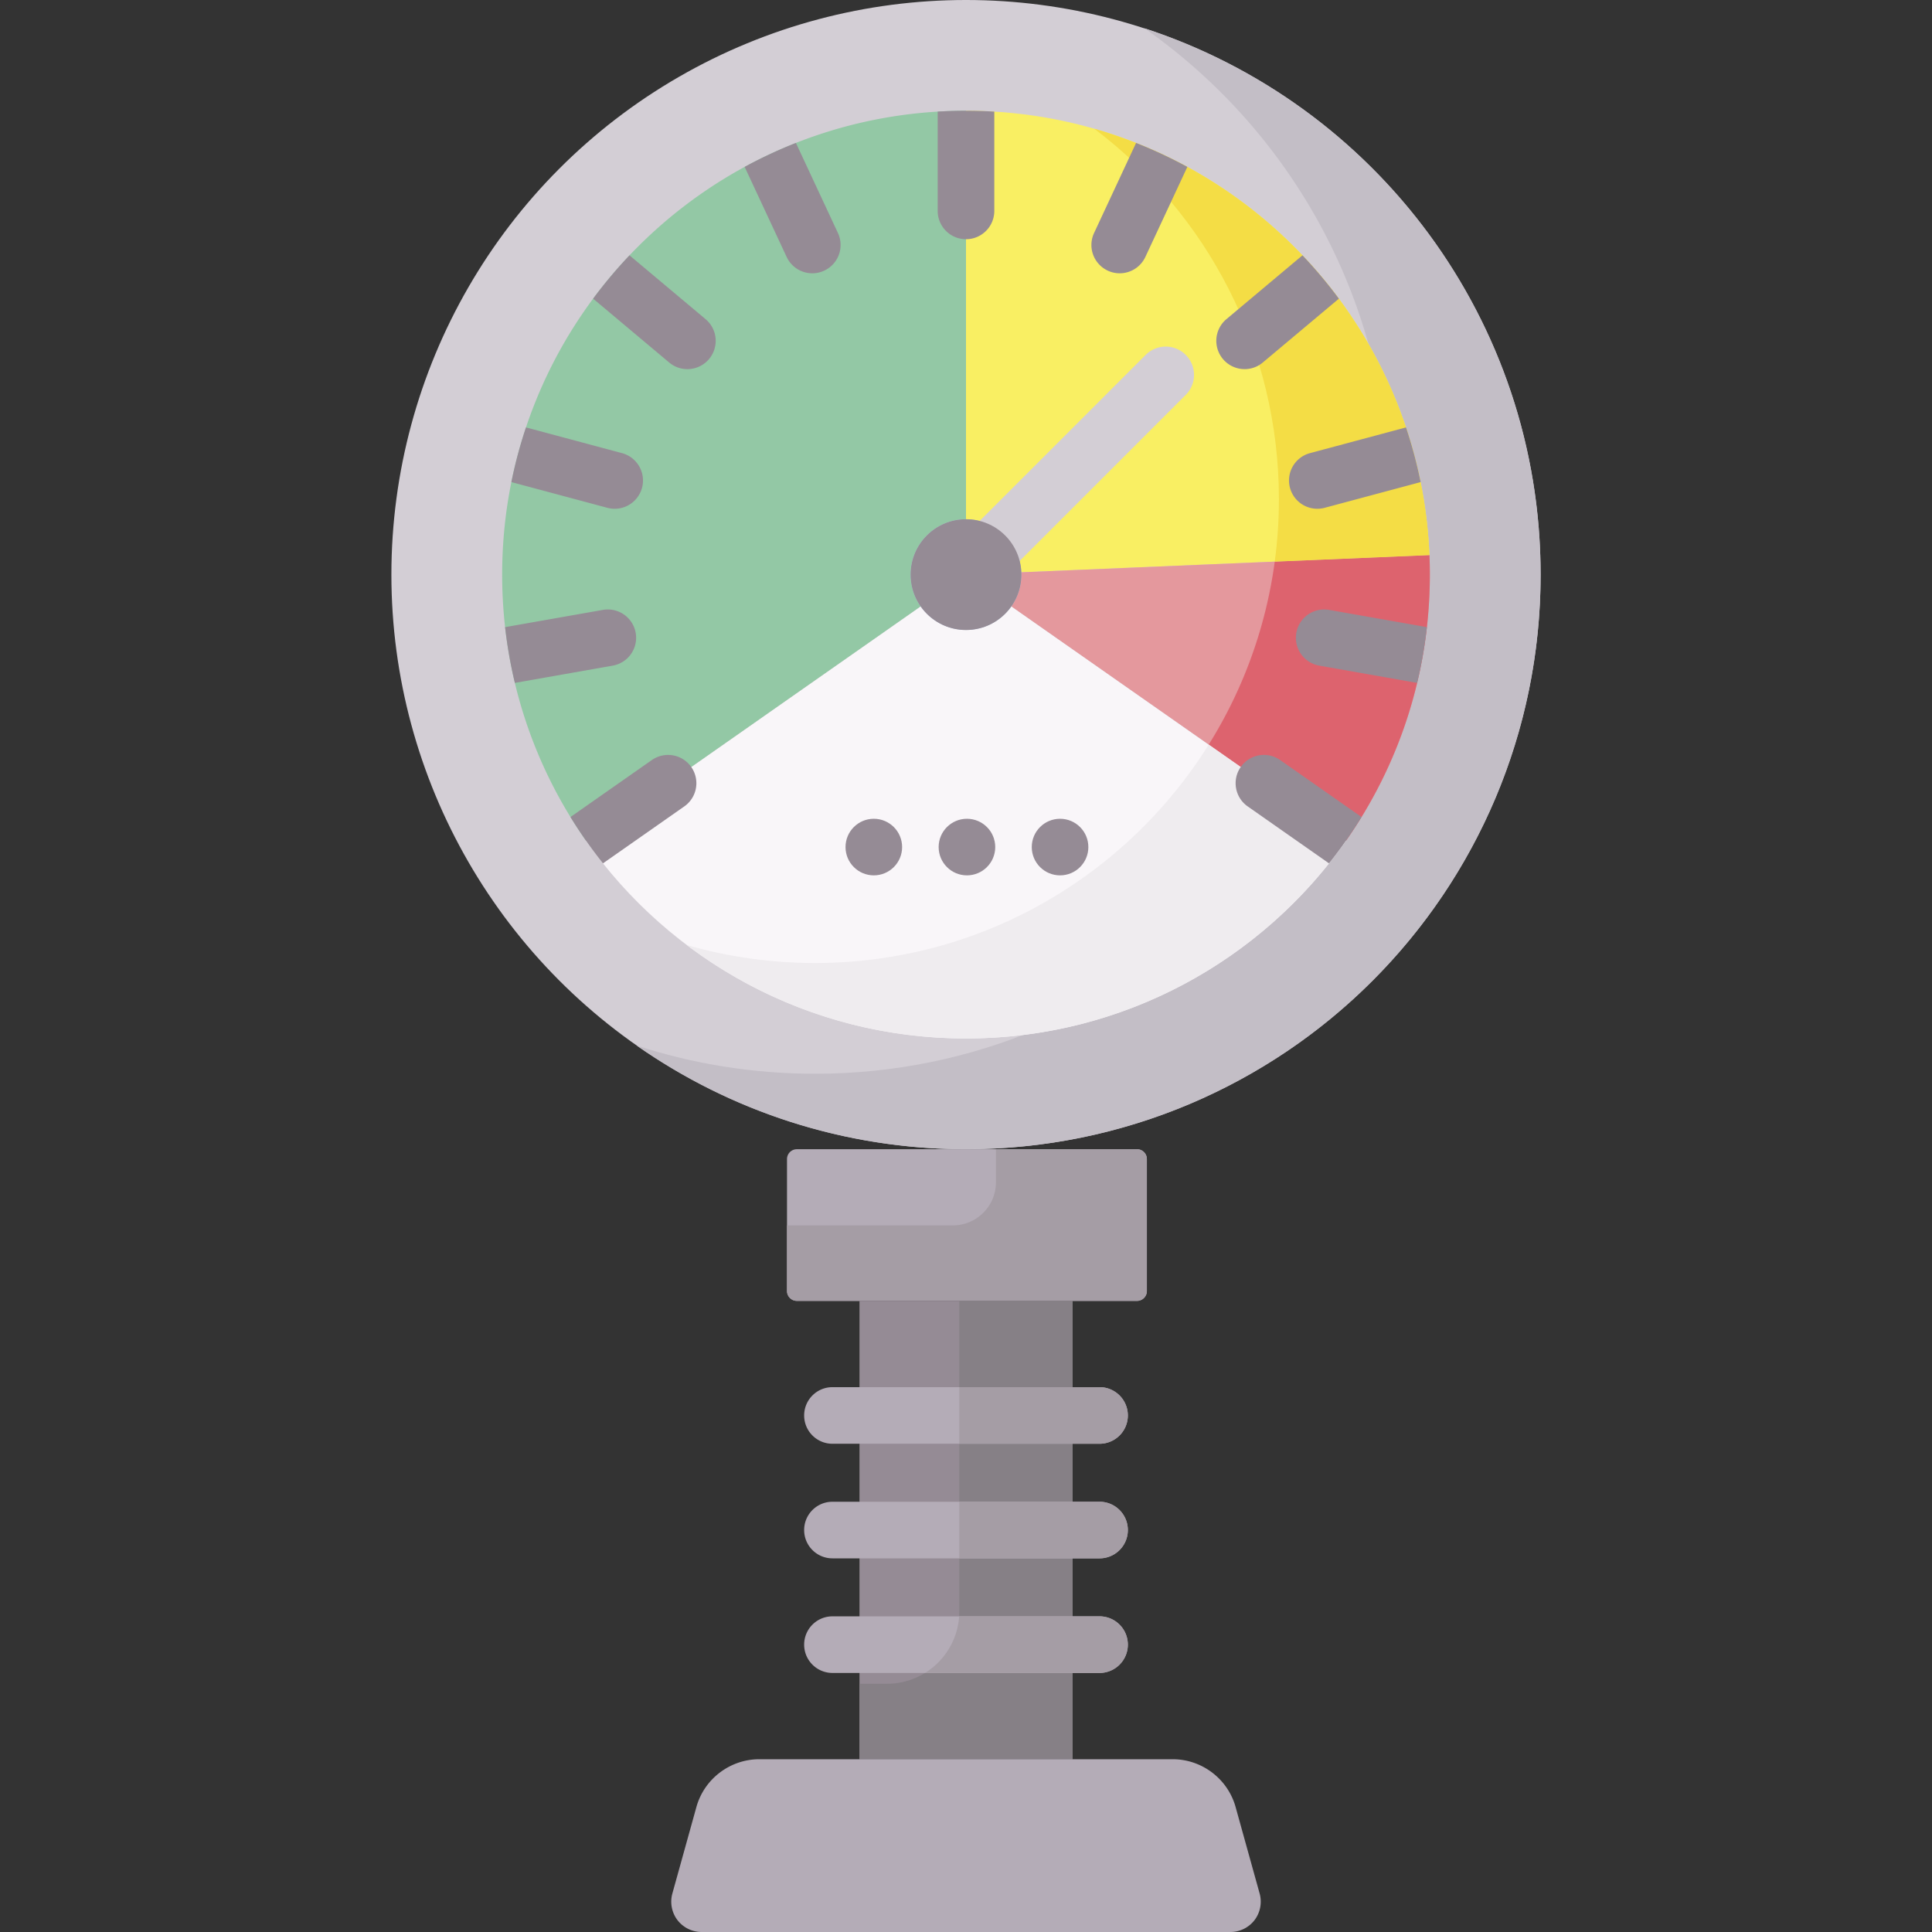 <svg viewBox="0 0 512 512" xmlns="http://www.w3.org/2000/svg"><rect x="0" y="0" width="512" height="512" fill="#333333" stroke="none"/><circle cx="256" cy="152.278" fill="#d3ced5" r="152.278"/><path d="M303.29 7.486c39.296 27.538 64.988 73.164 64.988 124.792 0 84.101-68.177 152.278-152.278 152.278-16.509 0-32.404-2.628-47.29-7.486 24.717 17.321 54.816 27.486 87.29 27.486 84.101 0 152.278-68.177 152.278-152.278 0-67.592-44.039-124.898-104.988-144.792z" fill="#c3bec6"/><circle cx="256" cy="152.278" fill="#8eaadf" r="14.677"/><path d="M268.023 160.697c-2.655 3.784-7.05 6.258-12.023 6.258s-9.369-2.474-12.023-6.258l-88.679 62.094c22.233 31.694 59.048 52.412 100.702 52.412s78.469-20.718 100.702-52.412z" fill="#f9f6f9"/><path d="M256 137.601c7.899 0 14.34 6.24 14.664 14.06l108.153-4.552C376.108 81.617 322.158 29.354 256 29.354z" fill="#f9ef63"/><path d="M257.531 158.247a7.5 7.5 0 01-5.304-12.803l51.421-51.421a7.5 7.5 0 0110.607 10.606l-51.421 51.421a7.478 7.478 0 01-5.303 2.197z" fill="#d3ced5"/><path d="M241.323 152.278c0-8.106 6.571-14.677 14.677-14.677V29.354c-67.889 0-122.924 55.035-122.924 122.924 0 26.235 8.219 50.551 22.222 70.513l88.679-62.094a14.612 14.612 0 01-2.654-8.419z" fill="#93c8a5"/><path d="M378.817 147.109l-108.153 4.552a14.609 14.609 0 01-2.64 9.036l88.679 62.094c14.003-19.962 22.222-44.277 22.222-70.513 0-1.732-.037-3.455-.108-5.169z" fill="#e4989d"/><path d="M378.817 147.109l-40.998 1.725a122.161 122.161 0 01-17.492 48.485l36.376 25.471c14.003-19.962 22.222-44.277 22.222-70.513 0-1.731-.037-3.454-.108-5.168z" fill="#dd636e"/><path d="M338.925 132.278c0 5.615-.377 11.141-1.106 16.557l40.998-1.725c-2.226-53.814-39.048-98.696-88.812-112.991 29.714 22.437 48.92 58.055 48.92 98.159z" fill="#f4dd45"/><path d="M320.327 197.32C298.61 232.079 260.006 255.203 216 255.203a122.99 122.99 0 01-34.003-4.764c20.587 15.545 46.218 24.764 74.003 24.764 41.654 0 78.469-20.718 100.702-52.412z" fill="#efecef"/><path d="M301.322 344.743h-90.147a2.611 2.611 0 01-2.611-2.611v-34.965a2.611 2.611 0 012.611-2.611h90.147a2.611 2.611 0 012.611 2.611v34.965a2.611 2.611 0 01-2.611 2.611z" fill="#b4acb7"/><path d="M301.322 304.556h-37.389v8.758c0 6.312-5.117 11.429-11.429 11.429h-43.94v17.389a2.611 2.611 0 002.611 2.611h90.147a2.611 2.611 0 002.611-2.611v-34.965a2.61 2.61 0 00-2.611-2.611z" fill="#a59da5"/><path d="M227.773 344.743h56.454v121.473h-56.454z" fill="#958b95"/><path d="M254.227 344.743v82.292c0 10.593-8.587 19.18-19.18 19.18h-7.274v20h56.454V344.743z" fill="#868086"/><path d="M333.822 501.821l-6.375-22.942c-2.072-7.456-8.924-12.663-16.662-12.663h-109.57c-7.738 0-14.59 5.207-16.662 12.663l-6.375 22.942a8.078 8.078 0 001.344 7.009 8.078 8.078 0 006.394 3.171h140.17a8.08 8.08 0 006.394-3.171 8.084 8.084 0 001.342-7.009z" fill="#b4acb7"/><g fill="#958b95"><path d="M162.382 176.401a7.499 7.499 0 006.083-8.688 7.502 7.502 0 00-8.688-6.084l-25.921 4.57a122.501 122.501 0 002.588 14.776zM160.958 134.576a7.501 7.501 0 009.185-5.304 7.5 7.5 0 00-5.303-9.186l-25.446-6.818a122.036 122.036 0 00-3.874 14.492zM263.5 55.893V29.579a125.101 125.101 0 00-15 0v26.314c0 4.142 3.357 7.5 7.5 7.5s7.5-3.358 7.5-7.5zM157.183 79.152l20.161 16.917a7.467 7.467 0 004.816 1.754 7.498 7.498 0 004.824-13.245l-20.155-16.911a123.604 123.604 0 00-9.646 11.485zM208.469 68.093a7.5 7.5 0 006.802 4.333c1.062 0 2.14-.227 3.165-.705a7.5 7.5 0 003.627-9.967L210.93 37.879a122.271 122.271 0 00-13.59 6.348zM181.348 213.706a7.499 7.499 0 001.842-10.445 7.499 7.499 0 00-10.445-1.842l-21.566 15.101a123.127 123.127 0 008.614 12.28zM360.822 216.52l-21.566-15.101c-3.394-2.376-8.069-1.551-10.445 1.842s-1.552 8.069 1.842 10.445l21.556 15.094a123.615 123.615 0 008.613-12.28zM325.015 84.577a7.499 7.499 0 004.824 13.245 7.47 7.47 0 004.816-1.754l20.161-16.917a123.733 123.733 0 00-9.647-11.486zM352.224 161.629a7.5 7.5 0 00-8.688 6.084 7.499 7.499 0 006.083 8.688l25.938 4.574a122.432 122.432 0 002.588-14.776zM293.565 71.721a7.475 7.475 0 003.165.705 7.501 7.501 0 006.802-4.333l11.129-23.866a122.271 122.271 0 00-13.59-6.348l-11.133 23.875a7.5 7.5 0 003.627 9.967zM341.857 129.272a7.502 7.502 0 009.185 5.304l25.437-6.815a122.036 122.036 0 00-3.874-14.492l-25.446 6.818a7.498 7.498 0 00-5.302 9.185z"/><circle cx="256.249" cy="224.481" r="7.498"/><circle cx="231.572" cy="224.481" r="7.498"/><circle cx="280.926" cy="224.481" r="7.498"/><circle cx="256" cy="152.278" r="14.677"/></g><path d="M291.393 382.611h-70.785c-4.143 0-7.5-3.358-7.5-7.5s3.357-7.5 7.5-7.5h70.785a7.5 7.5 0 010 15zm7.5 22.868a7.5 7.5 0 00-7.5-7.5h-70.785c-4.143 0-7.5 3.358-7.5 7.5s3.357 7.5 7.5 7.5h70.785a7.5 7.5 0 007.5-7.5zm0 30.368a7.5 7.5 0 00-7.5-7.5h-70.785c-4.143 0-7.5 3.358-7.5 7.5s3.357 7.5 7.5 7.5h70.785a7.5 7.5 0 007.5-7.5z" fill="#b4acb7"/><path d="M291.393 412.979h-37.166v-15h37.166a7.5 7.5 0 010 15zm7.5 22.868a7.5 7.5 0 00-7.5-7.5h-37.21c-.428 6.34-3.937 11.834-9.041 15h46.251a7.5 7.5 0 007.5-7.5zm-7.5-68.236h-37.166v15h37.166a7.5 7.5 0 000-15z" fill="#a59da5"/></svg>